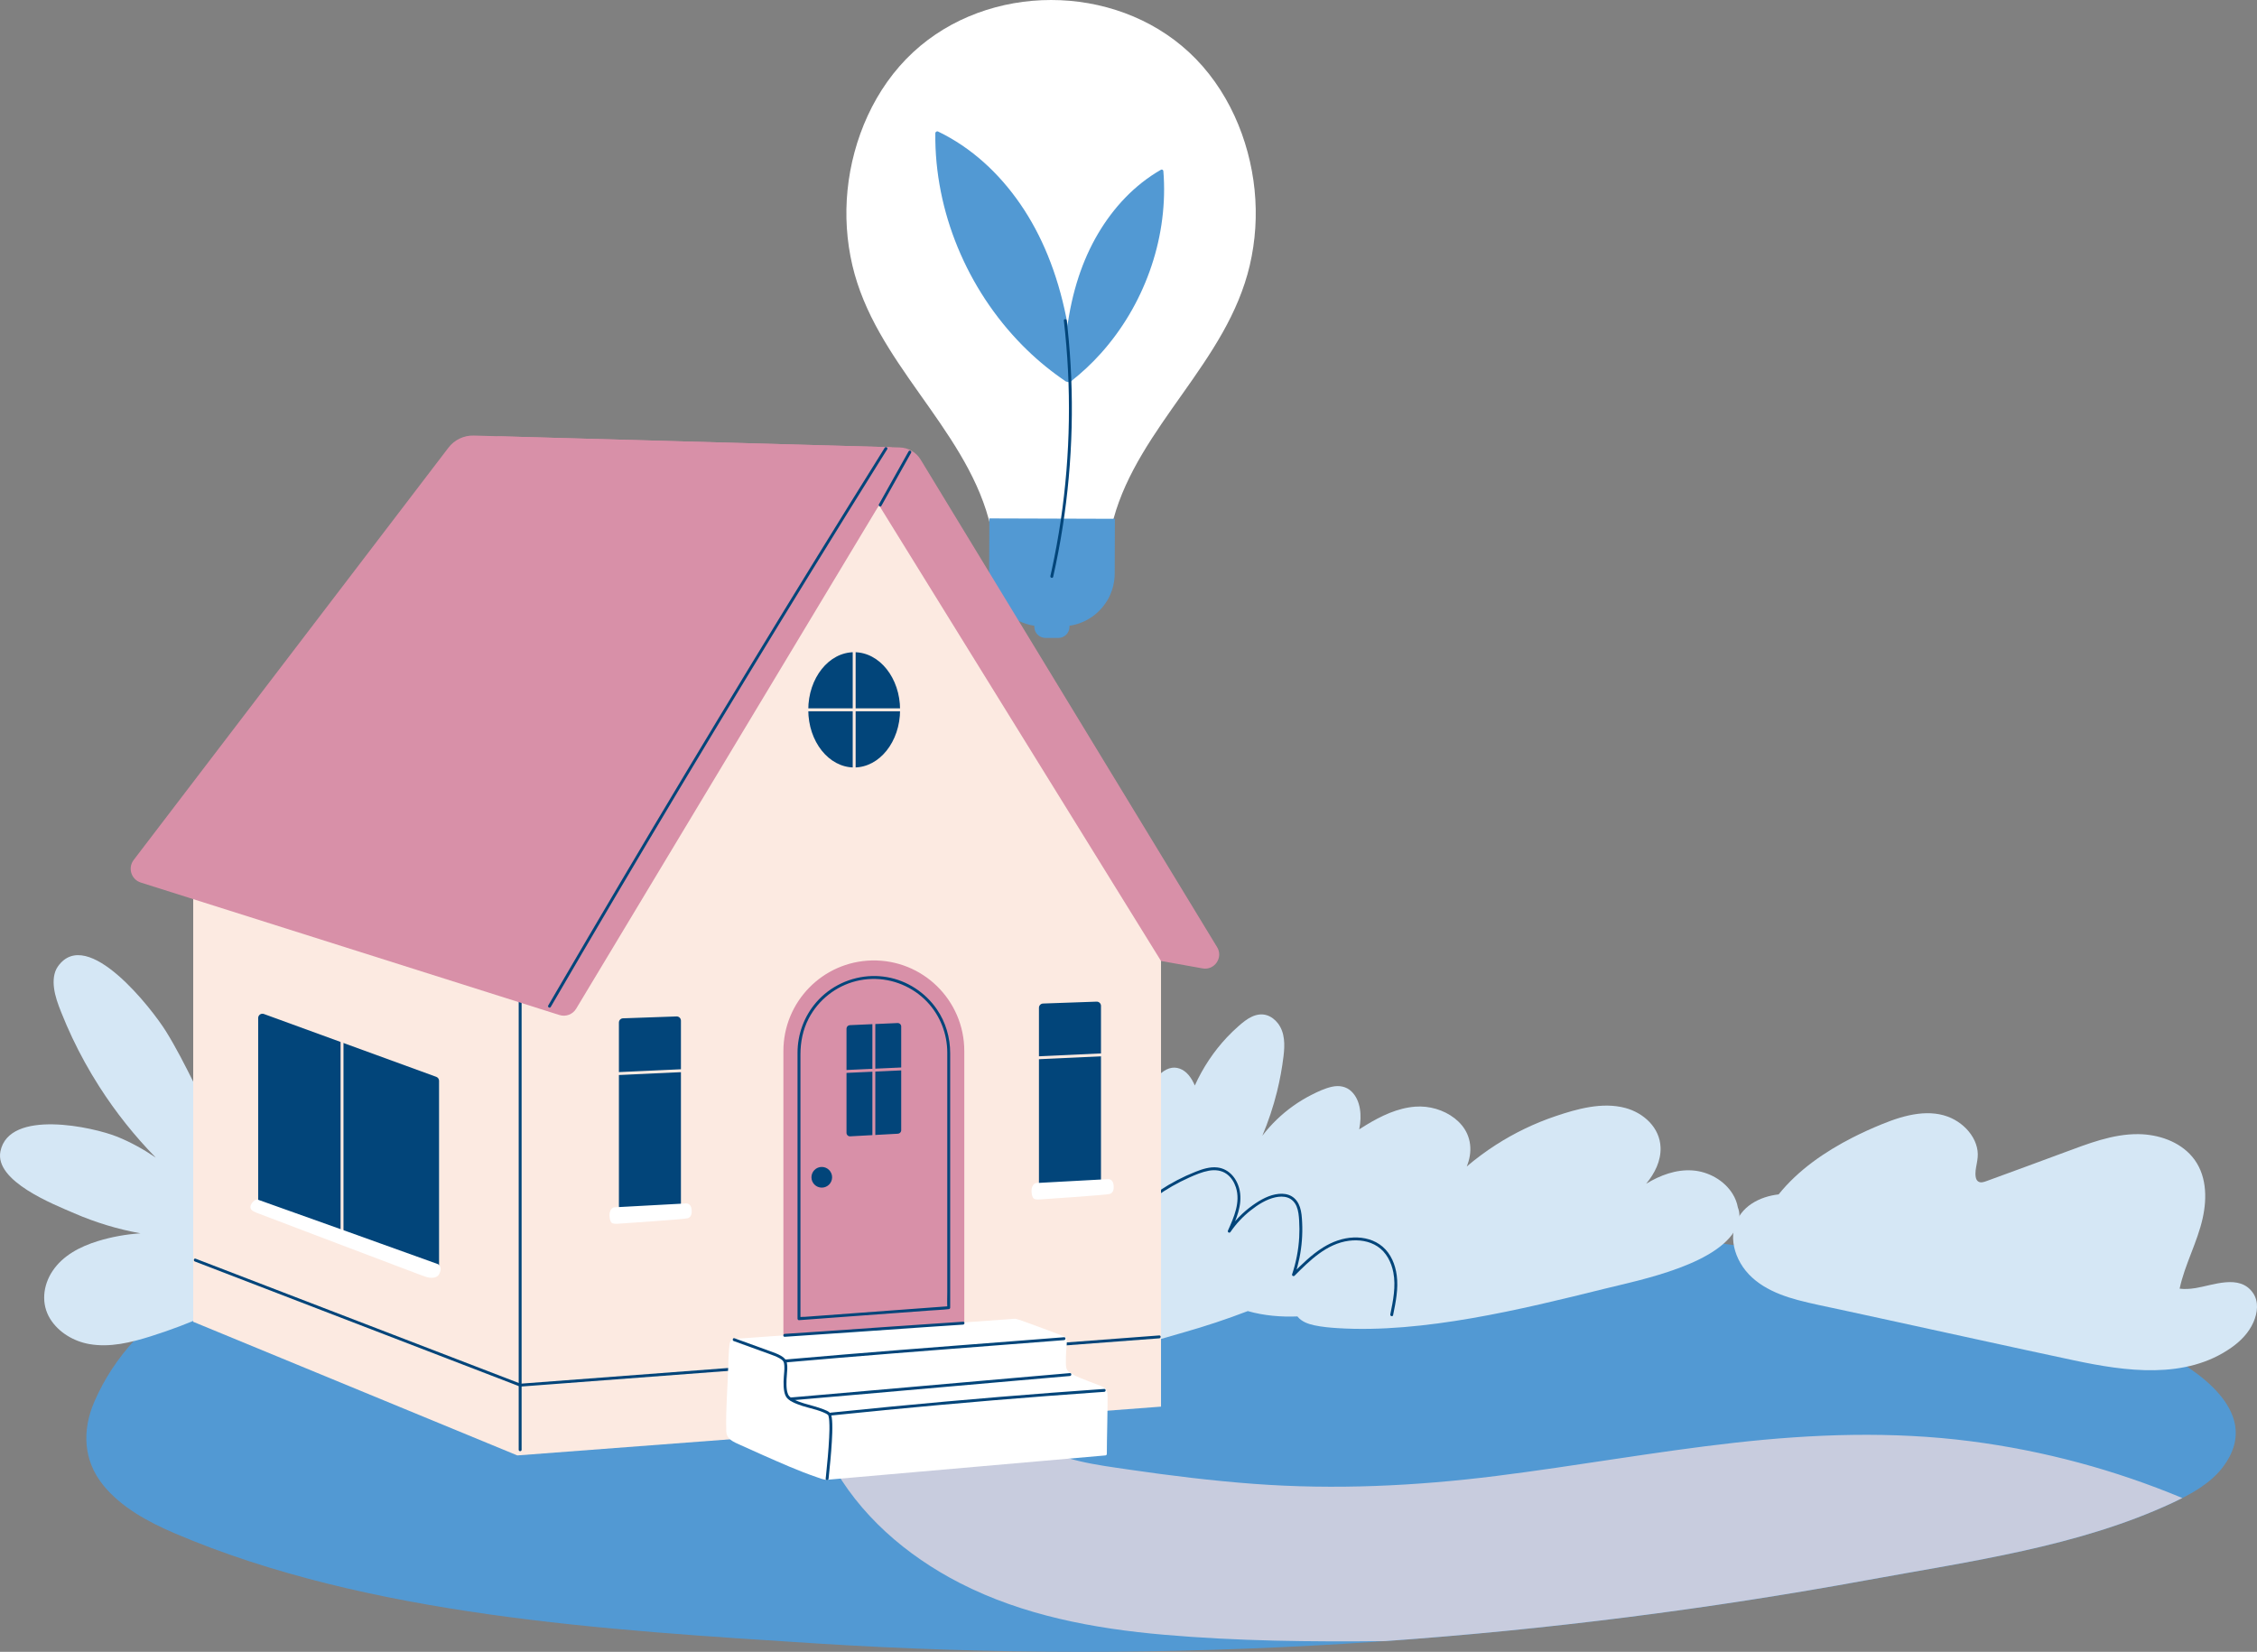 <svg width="664" height="486" viewBox="0 0 664 486" fill="none" xmlns="http://www.w3.org/2000/svg">
<rect x="0" y="0" width="664" height="486" fill="#808080" stroke="none"/>
<g clip-path="url(#clip0_98_1760)">
<path d="M369.099 55.915C367.599 41.068 361.21 25.936 349.792 15.358C327.676 -5.133 290.733 -5.105 268.65 15.358C257.233 25.936 250.843 41.068 249.343 55.915C248.594 63.333 249.071 70.862 250.779 78.137C252.407 85.078 255.265 91.669 258.806 97.936C265.801 110.325 275.163 121.35 282.421 133.592C285.977 139.592 289.001 145.901 290.825 152.569C291.259 154.16 291.63 155.863 292.783 157.156C293.925 158.443 295.654 158.974 297.352 159.246C301.248 159.878 305.26 160.11 309.22 160.15C313.183 160.11 317.192 159.874 321.087 159.246C322.786 158.971 324.515 158.44 325.656 157.156C326.807 155.863 327.18 154.16 327.615 152.569C329.439 145.901 332.462 139.592 336.018 133.592C343.274 121.35 352.638 110.321 359.634 97.936C363.174 91.669 366.03 85.075 367.661 78.137C369.368 70.859 369.849 63.33 369.096 55.915H369.099Z" fill="white"/>
<path d="M304.301 183.333L314.637 183.365V184.43C314.626 186.236 313.154 187.697 311.348 187.697L307.558 187.687C305.752 187.677 304.29 186.205 304.29 184.398L304.301 183.333Z" fill="#5299D3"/>
<path d="M328 152.64L327.937 168.78C327.937 169.125 327.937 169.469 327.906 169.783C327.791 171.463 327.405 173.113 326.758 174.669C326.382 175.608 325.902 176.506 325.317 177.341C322.435 181.684 317.549 184.294 312.34 184.263H306.483C303.424 184.263 300.427 183.334 297.891 181.622C297.254 181.194 296.648 180.724 296.084 180.212C295.019 179.241 294.09 178.135 293.328 176.913C292.984 176.339 292.67 175.744 292.409 175.128C291.835 173.875 291.428 172.549 291.198 171.192C291.084 170.503 291.021 169.814 291 169.125V168.665L291.063 152.525L328 152.64Z" fill="#5299D3"/>
<path d="M342.374 52.059C342.344 51.483 342.304 50.904 342.255 50.328C342.224 49.967 341.854 49.767 341.539 49.948C337.689 52.151 334.182 54.931 331.094 58.115C327.991 61.311 325.304 64.911 323.04 68.748C320.68 72.747 318.798 77.009 317.342 81.416C315.701 86.383 314.603 91.519 313.926 96.703C313.287 101.594 313.014 106.528 313.005 111.461C313.639 111.829 314.349 112.053 315.092 112.172C318.25 109.699 321.191 106.951 323.872 103.963C327.006 100.466 329.794 96.654 332.193 92.619C334.607 88.558 336.621 84.265 338.218 79.819C339.81 75.397 340.976 70.822 341.679 66.174C342.386 61.507 342.634 56.769 342.374 52.056V52.059Z" fill="#5299D3"/>
<path d="M275.175 41.353C275.163 40.648 275.163 39.94 275.169 39.236C275.172 38.794 275.609 38.518 276.01 38.712C280.888 41.065 285.399 44.148 289.435 47.757C293.49 51.382 297.074 55.538 300.158 60.015C303.375 64.682 306.034 69.713 308.185 74.956C310.612 80.864 312.39 87.026 313.66 93.284C314.86 99.186 315.616 105.173 316.05 111.179C315.31 111.682 315.15 112.886 313.568 112.224C309.51 109.482 305.688 106.39 302.169 102.979C298.05 98.99 294.329 94.586 291.06 89.876C287.771 85.139 284.949 80.083 282.62 74.806C280.304 69.557 278.489 64.084 277.231 58.486C275.97 52.862 275.26 47.114 275.172 41.35L275.175 41.353Z" fill="#5299D3"/>
<path d="M312.978 94.317C313.544 99.192 313.954 104.089 314.199 108.992C314.447 113.919 314.529 118.856 314.453 123.786C314.376 128.695 314.137 133.601 313.74 138.495C313.342 143.398 312.782 148.288 312.063 153.154C311.34 158.033 310.453 162.89 309.409 167.71C309.281 168.301 309.149 168.89 309.018 169.481C308.898 170.017 309.722 170.247 309.841 169.708C310.924 164.894 311.848 160.046 312.613 155.174C313.375 150.311 313.978 145.42 314.422 140.517C314.866 135.605 315.147 130.675 315.27 125.744C315.389 120.814 315.349 115.877 315.144 110.947C314.939 106.016 314.572 101.095 314.043 96.189C313.975 95.564 313.905 94.939 313.831 94.314C313.767 93.774 312.913 93.768 312.978 94.314V94.317Z" fill="#02457A"/>
<path d="M656.83 416.639C652.393 404.594 632.868 395.456 621.879 391.573C580.184 376.837 535.912 369.599 491.75 363.86C395.481 351.345 293.714 340.338 196.595 349.439C144.21 354.339 51.387 357.78 27.747 412.426C24.127 420.798 24.448 429.7 30.416 437.026C35.679 443.492 43.565 447.776 51.353 451.107C108.307 475.465 178.322 479.587 240.028 483.521C343.36 490.106 447.881 483.463 549.49 464.863C579.645 459.344 611.465 455.066 639.2 442.128C644.696 439.564 650.162 436.515 653.773 431.881C658.002 426.451 658.559 421.328 656.833 416.639H656.83Z" fill="#5299D3"/>
<path d="M662.797 380.376C658.859 374.756 651.095 378.179 645.737 379.003C644.252 379.233 642.731 379.337 641.235 379.144C642.768 372.014 646.431 365.554 648.013 358.439C649.381 352.283 649.186 345.357 644.935 340.326C641.113 335.797 634.934 333.759 629.153 333.685C621.503 333.59 614.213 336.532 607.153 339.131C599.582 341.916 592.03 344.747 584.444 347.487C583.672 347.766 582.742 348.112 581.983 347.619C581.521 347.318 581.328 346.779 581.243 346.258C581.031 344.999 581.313 343.654 581.545 342.412C581.787 341.122 581.965 339.881 581.787 338.567C581.601 337.185 581.12 335.861 580.422 334.654C578.99 332.181 576.704 330.207 574.134 328.994C571.076 327.551 567.606 327.293 564.286 327.704C560.601 328.157 557.067 329.368 553.639 330.762C550.741 331.942 547.889 333.232 545.098 334.651C536.967 338.79 529.029 344.223 523.27 351.406C520.43 351.74 517.682 352.601 515.319 354.158C512.954 355.718 511.142 358.007 510.331 360.74C509.379 363.958 509.967 367.42 511.39 370.405C514.695 377.34 521.871 380.624 528.922 382.497C533.124 383.612 537.402 384.44 541.649 385.362C546.209 386.352 550.772 387.345 555.335 388.334C573.595 392.303 591.843 396.347 610.122 400.233C625.255 403.451 643.019 406.028 656.533 396.439C659.269 394.5 661.607 392.091 662.969 388.984C664.156 386.275 664.591 382.935 662.797 380.379V380.376Z" fill="#D5E7F5"/>
<path d="M579.807 424.043C556.669 421.058 533.378 421.892 510.245 424.49C486.826 427.116 463.623 431.317 440.243 434.247C416.468 437.222 392.718 438.359 368.799 436.573C356.528 435.656 344.302 434.161 332.125 432.378C322.581 430.98 312.317 429.785 303.965 424.548C303.405 424.199 302.864 423.828 302.331 423.442C304.932 422.832 307.454 421.941 309.743 420.507C310.251 420.188 309.78 419.376 309.269 419.698C306.851 421.221 304.146 422.112 301.373 422.704C300.284 421.827 299.259 420.871 298.301 419.832C297.882 419.373 297.193 420.059 297.618 420.519C298.42 421.392 299.268 422.195 300.155 422.94C299.507 423.059 298.855 423.16 298.203 423.255C293.919 423.868 289.585 424.217 285.283 424.668C276.252 425.618 267.221 426.562 258.191 427.512C253.744 427.98 249.295 428.443 244.848 428.912C244.759 428.743 244.671 428.578 244.582 428.409C244.306 427.873 243.505 428.345 243.774 428.881C243.798 428.927 243.823 428.973 243.844 429.016C243.517 429.05 243.189 429.084 242.862 429.12C242.271 429.182 242.262 430.122 242.862 430.058C243.345 430.009 243.829 429.957 244.309 429.908C252.667 445.655 266.655 457.683 282.382 465.754C300.969 475.293 321.828 479.182 342.472 480.975C364.013 482.844 385.725 483.077 407.346 482.85C455.076 479.485 502.586 473.449 549.481 464.862C579.633 459.344 611.453 455.069 639.188 442.131C640.142 441.684 641.094 441.227 642.037 440.746C622.142 432.439 601.189 426.804 579.801 424.046L579.807 424.043Z" fill="#C8CCDE"/>
<path d="M80.257 371.863C79.706 368.658 79.088 365.462 78.409 362.281C77.745 359.171 77.02 356.073 76.233 352.99C75.532 350.242 74.825 347.484 73.926 344.793C72.359 340.099 70.44 334.991 65.088 333.682C59.133 323.87 54.848 313.111 48.786 303.367C44.835 297.015 25.669 272.172 17.049 284.328C15.76 286.145 15.619 288.523 15.889 290.662C16.201 293.123 17.058 295.43 17.966 297.726C18.98 300.284 20.075 302.809 21.247 305.297C23.588 310.255 26.247 315.063 29.201 319.681C34.005 327.198 39.587 334.221 45.833 340.592C42.298 338.187 38.556 336.1 34.584 334.482C27.398 331.556 2.705 326.193 0.132 338.72C-1.683 347.557 15.873 354.375 21.841 356.965C28.09 359.674 34.645 361.669 41.35 362.864C37.084 363.146 32.842 363.905 28.763 365.162C23.607 366.749 18.502 369.369 15.439 373.984C12.636 378.207 12.027 383.624 14.762 388.034C17.238 392.024 21.685 394.637 26.247 395.446C32.356 396.525 38.525 394.993 44.333 393.17C50.126 391.349 55.812 389.192 61.357 386.722C66.93 384.24 72.359 381.433 77.607 378.323C78.644 377.71 79.817 377.088 80.309 375.921C80.851 374.64 80.484 373.178 80.257 371.867V371.863Z" fill="#D5E7F5"/>
<path d="M511.271 355.255C511.029 353.854 510.481 352.491 509.759 351.311C507.28 347.269 502.595 344.686 497.913 344.361C493.087 344.024 488.392 345.786 484.289 348.277C486.832 345.216 488.665 341.57 488.53 337.611C488.334 331.745 483.521 327.409 478.128 325.972C471.378 324.174 463.966 326.248 457.542 328.427C451.407 330.508 445.528 333.342 440.078 336.845C437.085 338.769 434.224 340.892 431.515 343.197C431.925 342.179 432.244 341.125 432.418 340.028C432.77 337.837 432.534 335.603 431.625 333.575C430.824 331.785 429.514 330.25 427.978 329.049C424.743 326.521 420.446 325.289 416.361 325.598C411.122 325.997 406.293 328.338 401.865 331.028C401.192 331.436 400.527 331.856 399.863 332.279C399.879 332.202 399.9 332.125 399.915 332.049C400.631 328.436 400.414 323.824 397.58 321.106C396.032 319.62 393.963 319.292 391.91 319.73C389.798 320.184 387.736 321.164 385.817 322.136C382.087 324.026 378.641 326.49 375.626 329.389C374.09 330.863 372.673 332.459 371.379 334.151C373.148 329.953 374.592 325.62 375.688 321.198C376.541 317.745 377.19 314.239 377.613 310.706C378.004 307.436 378.065 303.83 375.96 301.087C375.122 299.996 373.995 299.104 372.67 298.691C371.211 298.234 369.684 298.488 368.316 299.114C366.834 299.791 365.558 300.863 364.343 301.93C363.181 302.95 362.067 304.026 361.005 305.15C357.069 309.324 353.868 314.162 351.506 319.384C351.035 318.253 350.432 317.184 349.648 316.258C348.231 314.588 346.105 313.635 343.941 314.359C341.732 315.097 340.171 317.037 338.892 318.888C336.033 323.018 333.98 327.707 332.814 332.591C332.04 335.833 331.66 339.158 331.682 342.483C326.094 344.726 320.995 348.152 316.772 352.463C314.333 353.655 312.005 355.074 309.829 356.704C306.12 359.484 302.854 362.842 300.244 366.679C297.438 370.8 294.922 375.798 294.824 380.879C294.736 385.432 297.013 389.587 300.391 392.526C312.996 403.487 334.213 395.98 348.238 392.014C354.615 390.21 360.907 388.117 367.095 385.745C371.911 387.108 376.802 387.507 381.701 387.317C381.738 387.363 381.771 387.412 381.811 387.458C383.002 388.88 384.871 389.541 386.631 389.921C388.905 390.412 391.267 390.617 393.584 390.764C418.525 392.33 447.658 385.236 471.815 379.233C482.312 376.625 507.097 371.86 511.335 360.017C511.874 358.509 511.88 356.747 511.271 355.252V355.255Z" fill="#D5E7F5"/>
<path d="M328.016 363.706C332.581 357.731 338.365 352.705 344.89 348.979C346.518 348.051 348.192 347.202 349.902 346.439C351.726 345.627 353.617 344.818 355.588 344.45C357.437 344.104 359.361 344.297 360.913 345.427C362.207 346.371 363.095 347.815 363.588 349.319C365.008 353.661 363.031 358.12 361.265 362.039C361.041 362.539 361.687 362.931 362.002 362.471C363.64 360.075 365.641 357.933 367.918 356.137C370.057 354.449 372.517 352.861 375.21 352.27C376.401 352.01 377.674 351.954 378.837 352.359C380.067 352.785 380.97 353.769 381.459 354.961C381.995 356.269 382.117 357.715 382.206 359.116C382.31 360.771 382.313 362.428 382.218 364.083C382.01 367.769 381.3 371.416 380.134 374.921C379.996 375.335 380.557 375.629 380.847 375.338C385.318 370.867 390.285 365.912 396.858 365.057C399.735 364.684 402.789 365.103 405.246 366.718C407.857 368.434 409.329 371.361 409.913 374.364C410.715 378.473 409.843 382.68 409.023 386.713C408.912 387.249 409.736 387.479 409.846 386.94C410.626 383.103 411.431 379.156 410.914 375.231C410.498 372.072 409.212 368.888 406.74 366.783C404.389 364.779 401.274 363.97 398.226 364.089C394.992 364.215 391.941 365.346 389.211 367.046C385.854 369.139 383.023 371.952 380.241 374.735C380.48 374.872 380.719 375.013 380.954 375.151C382.053 371.845 382.745 368.413 383.011 364.938C383.145 363.182 383.17 361.42 383.084 359.661C383.011 358.16 382.913 356.6 382.435 355.166C381.995 353.845 381.199 352.659 379.975 351.951C378.864 351.311 377.545 351.136 376.284 351.25C373.411 351.51 370.801 352.999 368.493 354.645C365.665 356.664 363.217 359.174 361.259 362.045C361.504 362.189 361.751 362.333 361.996 362.477C363.695 358.711 365.543 354.568 364.729 350.34C364.077 346.96 361.709 343.886 358.128 343.485C355.94 343.24 353.758 343.95 351.751 344.744C349.911 345.47 348.109 346.292 346.352 347.208C342.855 349.031 339.556 351.222 336.502 353.719C333.062 356.536 329.968 359.75 327.269 363.28C326.935 363.718 327.676 364.144 328.006 363.712L328.016 363.706Z" fill="#02457A"/>
<path d="M270.838 135.21L358.07 278.669C359.931 281.727 357.314 285.551 353.795 284.92L209.291 259.082C207.082 258.686 205.169 257.307 204.095 255.334L140.908 139.334C138.175 134.315 141.905 128.22 147.61 128.38L264.721 131.652C267.23 131.723 269.532 133.059 270.835 135.207L270.838 135.21Z" fill="#D890A8"/>
<path d="M258.601 148.641L152.197 294.719V268.443L56.84 258.459V388.895L152.197 428.21L341.566 413.857V282.735L258.601 148.641Z" fill="#FCEAE1"/>
<path d="M153.351 407.943C177.737 406.101 202.124 404.257 226.514 402.415C251.002 400.564 275.487 398.713 299.975 396.865C313.666 395.83 327.361 394.797 341.052 393.761C341.597 393.721 341.603 392.863 341.052 392.906C316.665 394.748 292.278 396.593 267.888 398.434C243.401 400.285 218.916 402.136 194.428 403.984C180.737 405.02 167.042 406.052 153.351 407.088C152.806 407.128 152.8 407.986 153.351 407.943Z" fill="#02457A"/>
<path d="M153.455 426.546V287.583C153.455 287.031 152.601 287.031 152.601 287.583V426.546C152.601 427.098 153.455 427.098 153.455 426.546Z" fill="#02457A"/>
<path d="M256.455 282.585C271.392 282.232 283.691 294.26 283.691 309.223V389.934L230.474 393.862V309.223C230.474 294.753 242.008 282.928 256.455 282.585Z" fill="#D890A8"/>
<path d="M244.802 346.378C244.802 348.057 243.44 349.421 241.763 349.421C240.086 349.421 238.725 348.057 238.725 346.378C238.725 344.699 240.086 343.335 241.763 343.335C243.44 343.335 244.802 344.699 244.802 346.378Z" fill="#02457A"/>
<path d="M256.566 288.024C262.625 287.88 268.543 290.338 272.727 294.729C276.552 298.746 278.673 304.13 278.685 309.673C278.685 310.838 278.685 312.005 278.685 313.17V380.232C278.685 381.666 278.608 383.122 278.685 384.556C278.688 384.62 278.685 384.685 278.685 384.746C278.829 384.602 278.969 384.461 279.113 384.317C277.654 384.424 276.194 384.532 274.734 384.639C271.23 384.896 267.723 385.157 264.219 385.414C259.978 385.727 255.736 386.039 251.495 386.352L240.49 387.164C239.281 387.253 238.073 387.342 236.861 387.43C236.325 387.47 235.658 387.412 235.135 387.559C235.11 387.565 235.083 387.562 235.058 387.565L235.487 387.994V310.302C235.487 306.585 236.191 302.975 237.923 299.656C240.772 294.196 245.916 290.123 251.893 288.646C253.426 288.266 254.99 288.064 256.566 288.021C257.113 288.006 257.116 287.151 256.566 287.166C250.283 287.335 244.26 290.135 240.135 294.897C236.582 299 234.636 304.28 234.63 309.707C234.63 311 234.63 312.29 234.63 313.584V383.315C234.63 384.807 234.609 386.303 234.63 387.795C234.63 387.859 234.63 387.924 234.63 387.988C234.63 388.206 234.826 388.432 235.058 388.417C236.518 388.31 237.978 388.203 239.438 388.095C242.942 387.838 246.449 387.577 249.952 387.32C254.194 387.008 258.435 386.695 262.677 386.382C266.346 386.113 270.012 385.84 273.681 385.57C275.459 385.439 277.265 385.386 279.034 385.175C279.058 385.175 279.086 385.172 279.11 385.169C279.34 385.151 279.539 384.988 279.539 384.74V309.867C279.539 305.27 278.232 300.756 275.625 296.954C272.228 291.999 266.888 288.514 260.963 287.491C259.513 287.24 258.038 287.126 256.566 287.163C256.018 287.175 256.015 288.03 256.566 288.018V288.024Z" fill="#02457A"/>
<path d="M41.411 259.658L164.594 298.639C166.464 299.23 168.496 298.461 169.505 296.779L265 138.001C266.674 135.216 264.73 131.655 261.483 131.563L139.381 128.15C136.473 128.067 133.704 129.391 131.935 131.707L39.321 253.027C37.537 255.365 38.611 258.769 41.414 259.655L41.411 259.658Z" fill="#D890A8"/>
<path d="M162.029 296.258C168.315 285.459 174.631 274.679 180.984 263.917C187.31 253.204 193.666 242.51 200.056 231.834C206.445 221.158 212.869 210.503 219.323 199.867C225.807 189.184 232.323 178.524 238.871 167.881C245.393 157.285 251.945 146.71 258.53 136.157C259.357 134.833 260.186 133.506 261.012 132.182C261.306 131.713 260.565 131.284 260.275 131.75C253.652 142.346 247.064 152.961 240.506 163.597C233.978 174.188 227.481 184.799 221.018 195.43C214.555 206.06 208.125 216.711 201.727 227.381C195.3 238.097 188.907 248.834 182.548 259.59C176.217 270.3 169.916 281.028 163.651 291.778C162.865 293.126 162.078 294.477 161.292 295.826C161.013 296.304 161.754 296.733 162.029 296.258Z" fill="#02457A"/>
<path d="M325.818 410.164C325.76 409.591 325.604 409.037 325.194 408.614C324.769 408.172 324.16 407.936 323.621 407.673C323.621 407.673 317.244 405.31 316.105 404.642C315.117 404.06 314.144 403.72 313.752 402.601C313.354 401.471 313.709 396.672 313.828 395.502C313.954 394.297 313.654 393.473 313.112 393.212C312.491 392.915 301.312 388.794 300.645 388.579C300.324 388.475 300.002 388.371 299.681 388.27C299.347 388.166 299.002 388.018 298.65 387.997C298.552 387.991 298.46 388 298.371 388.018L215.969 393.939C215.351 393.902 214.934 394.309 214.778 394.879C214.589 395.56 214.549 396.317 214.482 397.015C214.338 398.514 214.304 400.018 214.264 401.523C214.099 408.035 213.456 414.632 213.671 421.144C213.747 423.515 215.963 424.294 217.771 425.124C220.014 426.157 222.27 427.162 224.531 428.158C229.737 430.447 234.97 432.803 240.359 434.633C241.252 434.936 242.329 435.414 243.297 435.38L325.151 428.216C325.151 428.216 325.167 428.216 325.173 428.216C325.414 428.207 325.629 428.014 325.626 427.763C325.592 424.806 325.962 411.58 325.818 410.167V410.164Z" fill="white"/>
<path d="M215.856 394.558C218.607 395.557 221.358 396.556 224.112 397.555C225.358 398.008 226.618 398.434 227.849 398.925C228.363 399.13 228.871 399.36 229.348 399.636C229.74 399.862 230.187 400.135 230.434 400.527C230.67 400.901 230.722 401.394 230.747 401.823C230.783 402.393 230.759 402.969 230.719 403.539C230.652 404.514 230.542 405.482 230.523 406.46C230.502 407.477 230.538 408.513 230.744 409.515C230.912 410.339 231.224 411.124 231.885 411.669C232.668 412.319 233.62 412.742 234.557 413.115C235.539 413.508 236.549 413.817 237.571 414.09C239.312 414.556 241.136 414.994 242.764 415.784C243.03 415.913 243.33 416.063 243.541 416.256C243.642 416.348 243.645 416.342 243.691 416.443C243.655 416.367 243.691 416.452 243.704 416.486C243.722 416.541 243.737 416.593 243.752 416.649C243.89 417.157 243.927 417.629 243.964 418.162C244.068 419.78 244.01 421.414 243.93 423.032C243.752 426.706 243.397 430.368 243.018 434.026C242.981 434.37 242.948 434.713 242.911 435.053C242.853 435.598 243.71 435.595 243.765 435.053C244.141 431.449 244.505 427.843 244.72 424.224C244.824 422.471 244.906 420.712 244.854 418.956C244.836 418.306 244.796 417.657 244.695 417.013C244.625 416.554 244.539 416.045 244.196 415.702C243.688 415.19 242.929 414.911 242.274 414.651C241.344 414.286 240.386 413.992 239.428 413.716C237.47 413.152 235.459 412.705 233.632 411.773C232.913 411.406 232.157 410.98 231.83 410.201C231.45 409.306 231.395 408.265 231.377 407.305C231.356 406.349 231.414 405.393 231.499 404.44C231.6 403.316 231.72 402.148 231.505 401.03C231.31 400 230.615 399.381 229.734 398.876C228.727 398.303 227.619 397.926 226.536 397.533C223.739 396.519 220.945 395.505 218.148 394.487C217.459 394.239 216.771 393.988 216.085 393.74C215.568 393.553 215.344 394.377 215.859 394.564L215.856 394.558Z" fill="#02457A"/>
<path d="M244.41 416.474C249.766 415.919 255.121 415.38 260.48 414.862C265.78 414.347 271.08 413.851 276.384 413.373C281.601 412.901 286.819 412.447 292.04 412.012C297.224 411.58 302.411 411.164 307.598 410.765C312.721 410.373 317.847 409.996 322.972 409.637C323.603 409.595 324.233 409.549 324.861 409.506C325.405 409.469 325.411 408.611 324.861 408.651C319.741 409.006 314.624 409.377 309.51 409.766C304.33 410.158 299.152 410.572 293.974 411.001C288.759 411.433 283.548 411.881 278.339 412.349C273.042 412.824 267.748 413.315 262.453 413.823C257.101 414.338 251.752 414.871 246.406 415.42C245.739 415.487 245.075 415.558 244.407 415.625C243.866 415.68 243.86 416.538 244.407 416.48L244.41 416.474Z" fill="#02457A"/>
<path d="M232.662 412.018C238.125 411.546 243.587 411.075 249.05 410.596C254.479 410.122 259.91 409.647 265.339 409.169C270.744 408.694 276.145 408.219 281.549 407.744C286.85 407.278 292.153 406.812 297.453 406.349C302.604 405.899 307.757 405.452 312.907 405.004C313.525 404.952 314.144 404.897 314.765 404.845C315.31 404.799 315.313 403.941 314.765 403.99C309.636 404.431 304.504 404.878 299.375 405.326C294.114 405.785 288.857 406.245 283.597 406.708C278.204 407.183 272.812 407.658 267.42 408.13C261.967 408.608 256.517 409.086 251.063 409.564C245.598 410.042 240.135 410.517 234.67 410.989C234.003 411.047 233.332 411.105 232.665 411.16C232.121 411.206 232.118 412.064 232.665 412.015L232.662 412.018Z" fill="#02457A"/>
<path d="M231.126 400.852C236.396 400.383 241.668 399.93 246.941 399.488C252.287 399.041 257.634 398.609 262.98 398.183C268.357 397.754 273.73 397.334 279.107 396.917C284.469 396.501 289.83 396.09 295.192 395.676C300.495 395.266 305.798 394.858 311.102 394.441C311.747 394.389 312.396 394.34 313.042 394.288C313.587 394.245 313.59 393.39 313.042 393.433C307.748 393.85 302.457 394.261 297.162 394.671C291.807 395.085 286.449 395.495 281.09 395.912C275.713 396.329 270.337 396.746 264.96 397.172C259.607 397.595 254.255 398.027 248.903 398.471C243.618 398.909 238.336 399.36 233.054 399.825C232.411 399.884 231.766 399.939 231.123 399.997C230.578 400.046 230.575 400.901 231.123 400.852H231.126Z" fill="#02457A"/>
<path d="M251.296 225.8C258.754 225.8 264.801 218.209 264.801 208.845C264.801 199.482 258.754 191.891 251.296 191.891C243.837 191.891 237.791 199.482 237.791 208.845C237.791 218.209 243.837 225.8 251.296 225.8Z" fill="#02457A"/>
<path d="M250.867 187V230.684C250.867 231.236 251.721 231.236 251.721 230.684V187C251.721 186.448 250.867 186.448 250.867 187Z" fill="#FCEAE1"/>
<path d="M234.78 209.271H273.421C273.972 209.271 273.972 208.416 273.421 208.416H234.78C234.229 208.416 234.229 209.271 234.78 209.271Z" fill="#FCEAE1"/>
<path d="M183.283 299.607L199.037 299.053C199.74 299.028 200.328 299.595 200.328 300.3V354.121C200.328 354.786 199.808 355.335 199.144 355.368L183.39 356.165C182.677 356.202 182.08 355.632 182.08 354.918V300.851C182.08 300.18 182.612 299.629 183.283 299.604V299.607Z" fill="#02457A"/>
<path d="M323.906 295.948V347.867C323.906 348.532 323.385 349.08 322.721 349.114L306.964 349.911C306.251 349.947 305.655 349.377 305.655 348.664V296.503C305.655 295.832 306.187 295.28 306.857 295.256L322.614 294.701C323.318 294.676 323.906 295.24 323.906 295.948Z" fill="#02457A"/>
<path d="M129.169 317.996V372.651C129.169 373.525 128.294 374.128 127.479 373.819L76.756 354.495C76.273 354.311 75.955 353.846 75.955 353.328V299.506C75.955 298.639 76.814 298.038 77.629 298.332L128.352 316.823C128.844 317.003 129.172 317.472 129.172 317.996H129.169Z" fill="#02457A"/>
<path d="M177.973 316.479C184.657 316.173 191.337 315.863 198.021 315.557C199.915 315.471 201.812 315.382 203.706 315.296C204.254 315.272 204.257 314.417 203.706 314.441C197.023 314.748 190.342 315.057 183.659 315.364C181.765 315.45 179.867 315.538 177.973 315.624C177.425 315.649 177.422 316.504 177.973 316.479Z" fill="#FCEAE1"/>
<path d="M301.912 311.809C308.595 311.503 315.276 311.193 321.959 310.887C323.854 310.801 325.751 310.712 327.645 310.626C328.193 310.602 328.196 309.747 327.645 309.772C320.962 310.078 314.281 310.387 307.598 310.694C305.704 310.78 303.806 310.869 301.912 310.954C301.364 310.979 301.361 311.834 301.912 311.809Z" fill="#FCEAE1"/>
<path d="M100.198 297.168V374.971C100.198 375.523 101.051 375.523 101.051 374.971V297.168C101.051 296.617 100.198 296.617 100.198 297.168Z" fill="#FCEAE1"/>
<path d="M259.311 148.812C262.221 143.612 265.131 138.415 268.045 133.215C268.314 132.734 267.576 132.302 267.307 132.783C264.397 137.983 261.486 143.183 258.573 148.38C258.304 148.861 259.041 149.293 259.311 148.812Z" fill="#02457A"/>
<path d="M153.143 407.1C146.964 404.722 140.785 402.344 134.604 399.97C128.391 397.579 122.182 395.189 115.97 392.802C109.742 390.406 103.515 388.009 97.284 385.613C91.023 383.205 84.762 380.796 78.501 378.388C72.279 375.994 66.058 373.601 59.84 371.208C59.075 370.914 58.309 370.62 57.544 370.325C57.03 370.129 56.81 370.954 57.318 371.15C63.536 373.543 69.755 375.933 75.973 378.326C82.204 380.723 88.434 383.122 94.665 385.518C100.895 387.914 107.123 390.311 113.354 392.707C119.596 395.11 125.839 397.512 132.082 399.914C138.267 402.292 144.448 404.673 150.633 407.051C151.392 407.342 152.151 407.636 152.91 407.928C153.424 408.124 153.644 407.299 153.136 407.103L153.143 407.1Z" fill="#02457A"/>
<path d="M265.131 302.028V332.53C265.131 333.079 264.703 333.532 264.158 333.56L250.124 334.329C249.533 334.363 249.037 333.891 249.037 333.299V302.65C249.037 302.099 249.472 301.642 250.023 301.621L264.057 300.998C264.645 300.974 265.134 301.443 265.134 302.028H265.131Z" fill="#02457A"/>
<path d="M256.657 299.108V349.034C256.657 349.586 257.511 349.586 257.511 349.034V299.108C257.511 298.556 256.657 298.556 256.657 299.108Z" fill="#D890A8"/>
<path d="M244.218 315.888C250.901 315.581 257.582 315.272 264.265 314.966C266.159 314.88 268.057 314.791 269.951 314.705C270.499 314.681 270.502 313.826 269.951 313.85C263.268 314.157 256.587 314.466 249.904 314.772C248.009 314.858 246.112 314.947 244.218 315.033C243.67 315.057 243.667 315.912 244.218 315.888Z" fill="#D890A8"/>
<path d="M230.866 393.308C237.721 392.864 244.576 392.392 251.428 391.914C258.203 391.442 264.978 390.961 271.754 390.498C275.612 390.234 279.474 389.974 283.333 389.726C283.878 389.689 283.884 388.834 283.333 388.871C276.478 389.315 269.624 389.787 262.772 390.265C255.996 390.737 249.221 391.218 242.446 391.681C238.587 391.944 234.725 392.205 230.866 392.453C230.321 392.49 230.315 393.345 230.866 393.308Z" fill="#02457A"/>
<path d="M128.774 371.903C128.379 371.713 76.414 353.116 75.952 352.99C75.251 352.8 74.596 353.275 74.094 353.995C73.647 354.642 73.473 355.319 73.99 355.96C74.262 356.297 75.003 356.585 75.382 356.775C75.823 356.995 122.436 374.618 123.354 374.974C124.297 375.335 125.754 375.924 126.773 375.945C128.294 375.979 129.132 375.534 129.557 373.962C129.778 373.147 129.576 372.286 128.774 371.9V371.903Z" fill="white"/>
<path d="M203.428 355.626C203.309 354.792 202.785 354.087 201.895 354.066C201.809 354.066 180.837 355.197 180.73 355.215C180.011 355.328 179.534 356 179.359 356.864C179.203 357.636 179.375 359.502 180.1 359.876C180.483 360.072 181.257 360.093 181.961 360.032C182.055 360.023 201.356 358.745 202.329 358.429C203.266 358.129 203.658 357.234 203.428 355.626Z" fill="white"/>
<path d="M327.584 348.477C327.465 347.643 326.941 346.938 326.051 346.917C325.965 346.917 304.994 348.048 304.886 348.066C304.167 348.179 303.69 348.851 303.516 349.715C303.359 350.487 303.531 352.353 304.256 352.727C304.639 352.923 305.413 352.944 306.117 352.883C306.212 352.874 325.512 351.596 326.486 351.281C327.422 350.98 327.814 350.085 327.584 348.477Z" fill="white"/>
</g>
<defs>
<clipPath id="clip0_98_1760">
<rect width="664" height="486" fill="white"/>
</clipPath>
</defs>
</svg>
